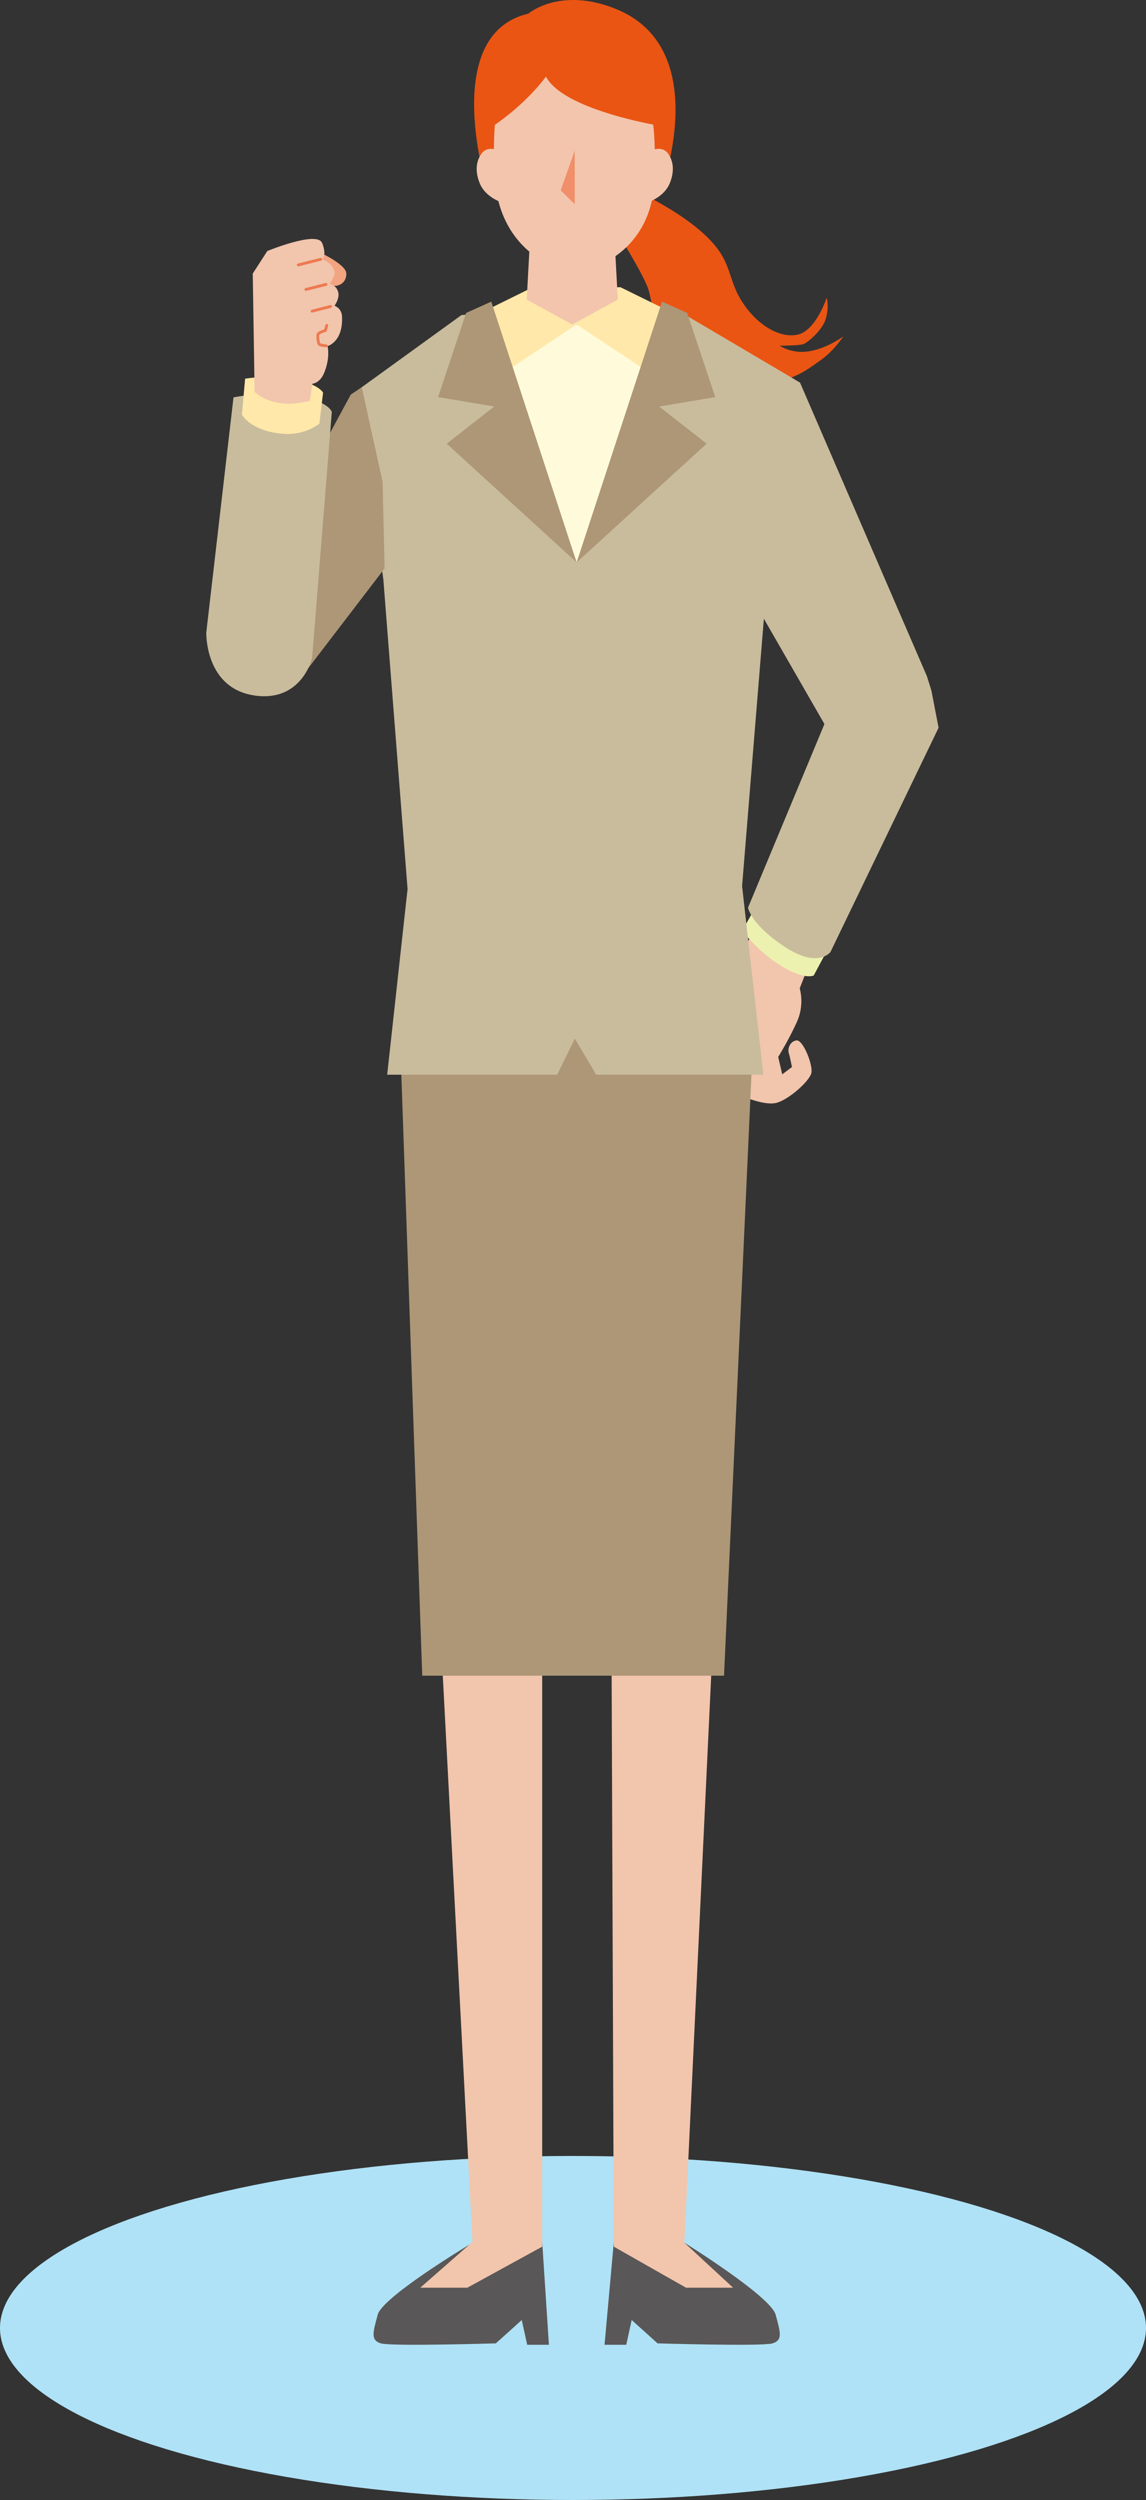 <svg width="100" height="218" viewBox="0 0 100 218" fill="none" xmlns="http://www.w3.org/2000/svg">
<rect x="0" y="0" width="100" height="218" fill="#333333" stroke="none"/>
<ellipse cx="50" cy="203" rx="50" ry="15" fill="#AFE2F6"/>
<g clip-path="url(#clip0_517_1633)">
<path d="M72.07 27.757C72.372 26.69 72.134 25.968 72.134 25.968C72.134 25.968 71.207 28.831 69.597 29.183C67.981 29.535 65.884 28.238 64.603 26.062C63.323 23.885 63.978 22.506 60.907 19.954C57.837 17.402 53.261 15.63 53.261 15.63L52.728 18.487C52.728 18.487 56.175 23.785 56.609 25.34C57.05 26.895 56.864 28.368 59.483 31.46C62.101 34.551 65.889 33.689 67.743 33.302C69.597 32.915 70.553 32.158 71.659 31.372C72.766 30.585 73.594 29.33 73.594 29.33C73.594 29.33 72.261 30.333 70.68 30.62C69.099 30.908 68.044 30.145 68.044 30.145C68.044 30.145 69.805 30.145 70.147 29.993C70.489 29.84 71.769 28.825 72.07 27.757Z" fill="#EA5514"/>
<path d="M69.498 90.724C70.072 90.647 70.929 92.812 70.808 93.534C70.686 94.256 68.705 96.004 67.65 96.192C66.596 96.38 64.916 95.652 64.157 95.335C63.398 95.018 62.298 90.636 62.419 88.787C62.501 87.585 64.754 83.073 64.754 83.073L66.614 79.57L71.236 82.492L69.782 86.183C69.782 86.183 70.24 87.585 69.527 89.139C68.82 90.694 67.905 92.167 67.905 92.167L68.259 93.681L69.104 93.047C69.104 93.047 68.954 92.231 68.832 91.838C68.71 91.445 68.925 90.806 69.498 90.724Z" fill="#F2C5AD"/>
<path d="M67.546 83.818C65.988 82.739 64.76 81.166 64.76 81.166L66.521 78.074C66.521 78.074 66.851 78.901 69.29 80.779C70.975 82.076 72.47 82.328 72.47 82.328L71.004 85.062C71.004 85.062 70.083 85.572 67.546 83.824V83.818Z" fill="#EDF1B0"/>
<path d="M68.433 82.533C65.467 80.568 65.275 79.142 65.275 79.142L73.246 60.003L80.87 58.924L81.275 60.22L81.901 63.459L72.47 83.008C72.47 83.008 71.398 84.504 68.438 82.539L68.433 82.533Z" fill="#C9BC9C"/>
<path d="M64.586 50.358L63.706 45.84L68.803 32.768L69.811 33.366L80.864 58.924L77.522 63.119L72.997 64.973L64.586 50.358Z" fill="#C9BC9C"/>
<path d="M43.268 204.341L45.528 202.305L46.003 204.464H47.897L47.312 195.493L41.235 195.564C41.235 195.564 33.403 200.234 32.963 201.836C32.523 203.438 32.343 204.065 33.229 204.341C34.116 204.617 43.268 204.341 43.268 204.341Z" fill="#595757"/>
<path d="M40.778 199.489L47.312 195.91V135.684H38.09L41.229 195.493L36.67 199.489H40.778Z" fill="#F2C5AD"/>
<path d="M57.374 204.341C57.374 204.341 66.533 204.617 67.413 204.341C68.299 204.065 68.12 203.438 67.68 201.836C67.239 200.234 59.72 195.564 59.72 195.564L53.562 195.493L52.752 204.464H54.646L55.121 202.305L57.38 204.341H57.374Z" fill="#595757"/>
<path d="M53.331 135.684L53.562 195.91L59.865 199.489H63.972L59.72 195.564L62.553 135.684H53.331Z" fill="#F2C5AD"/>
<path d="M65.773 89.357H34.869L36.844 146.121H63.178L65.773 89.357Z" fill="#AD9777"/>
<path d="M68.803 32.768L59.819 27.47L55.439 27.159L50.046 29.3L44.653 27.159L40.273 27.47L31.219 34.018L33.45 50.516L35.564 77.523L33.785 93.716H48.615L50.162 90.571L52.027 93.716H66.614L64.754 77.27L66.973 50.064L68.803 32.768Z" fill="#C9BC9C"/>
<path d="M50.318 28.291L43.906 31.354L50.318 49.043L56.737 31.354L50.318 28.291Z" fill="#FFFBDA"/>
<path d="M56.847 32.621L58.208 27.047L54.147 25.047H46.495L42.434 27.047L43.795 32.621L50.318 28.291L56.847 32.621Z" fill="#FFE8A9"/>
<path d="M50.318 49.043L42.869 26.302L40.673 27.288L38.228 34.628L43.123 35.449L38.982 38.688L50.318 49.043Z" fill="#AD9777"/>
<path d="M59.964 27.288L57.768 26.302L50.318 49.043L61.661 38.688L57.519 35.449L62.414 34.628L59.964 27.288Z" fill="#AD9777"/>
<path d="M33.56 49.566L33.386 42.02L31.567 33.771L30.611 34.405L21.406 51.408L22.542 56.724L26.886 58.284L33.56 49.566Z" fill="#AD9777"/>
<path d="M22.269 60.66C26.353 61.212 27.234 57.381 27.234 57.381L28.954 35.919C28.954 35.919 28.659 34.827 25.386 34.516C22.113 34.205 20.375 34.657 20.375 34.657L18 55.157C18 55.157 17.861 60.062 22.269 60.654V60.66Z" fill="#C9BC9C"/>
<path d="M27.871 36.94L28.19 34.235C28.19 34.235 27.755 33.331 24.905 32.956C23.156 32.727 21.389 33.02 21.389 33.02L21.111 36.147C21.111 36.147 21.835 37.591 24.679 37.825C26.643 37.99 27.871 36.94 27.871 36.94Z" fill="#FFE8A9"/>
<path d="M30.217 23.832C30.188 23.093 28.103 22.107 28.103 22.107L27.315 24.618C27.315 24.618 29.047 24.982 29.383 24.918C29.719 24.853 30.246 24.572 30.217 23.832Z" fill="#F3A481"/>
<path d="M28.103 21.186C27.674 20.101 23.324 21.89 23.324 21.89L22.055 23.856L22.217 34.158C22.217 34.158 23.028 35.062 24.87 35.197C25.803 35.267 27.031 34.956 27.031 34.956L27.263 33.46C27.263 33.46 27.918 33.425 28.288 32.51C28.844 31.149 28.584 30.18 28.584 30.18C28.584 30.18 29.974 29.811 29.841 27.552C29.8 26.871 29.192 26.66 29.192 26.66C29.192 26.66 29.638 26.038 29.522 25.522C29.354 24.794 28.758 24.783 28.758 24.783C28.758 24.783 29.296 24.014 29.186 23.662C28.931 22.835 28.126 22.612 28.126 22.612C28.126 22.612 28.537 22.277 28.114 21.192L28.103 21.186Z" fill="#F2C5AD"/>
<path d="M28.022 22.723C28.085 22.706 28.126 22.641 28.109 22.577C28.091 22.512 28.027 22.471 27.964 22.489L25.994 22.982C25.93 22.999 25.89 23.064 25.907 23.128C25.919 23.181 25.971 23.222 26.023 23.222C26.035 23.222 26.041 23.222 26.052 23.222L28.022 22.729V22.723Z" fill="#ED7950"/>
<path d="M28.485 24.912C28.549 24.894 28.589 24.83 28.572 24.765C28.555 24.701 28.491 24.66 28.427 24.677L26.66 25.123C26.596 25.141 26.556 25.205 26.573 25.27C26.585 25.323 26.637 25.364 26.689 25.364C26.701 25.364 26.707 25.364 26.718 25.364L28.485 24.918V24.912Z" fill="#ED7950"/>
<path d="M28.885 26.836C28.949 26.819 28.989 26.754 28.972 26.689C28.955 26.625 28.891 26.584 28.827 26.602L27.199 27.012C27.136 27.03 27.095 27.094 27.112 27.159C27.124 27.212 27.176 27.253 27.228 27.253C27.24 27.253 27.246 27.253 27.257 27.253L28.885 26.842V26.836Z" fill="#ED7950"/>
<path d="M28.427 28.942C28.468 28.931 28.502 28.901 28.514 28.855L28.636 28.403C28.653 28.338 28.618 28.268 28.549 28.25C28.485 28.233 28.416 28.274 28.398 28.338L28.294 28.726C28.045 28.802 27.686 28.937 27.634 29.119C27.587 29.283 27.61 29.999 27.813 30.139C27.952 30.233 28.346 30.274 28.462 30.28C28.462 30.28 28.468 30.28 28.473 30.28C28.537 30.28 28.589 30.233 28.595 30.169C28.595 30.104 28.549 30.04 28.485 30.034C28.271 30.016 28.004 29.969 27.946 29.928C27.883 29.852 27.819 29.33 27.865 29.183C27.894 29.13 28.166 29.007 28.421 28.937L28.427 28.942Z" fill="#ED7950"/>
<path d="M53.73 0.774C48.853 -1.185 46.101 1.191 46.101 1.191C38.234 3.027 42.556 16.645 42.556 16.645L57.629 16.786C57.629 16.786 62.42 4.265 53.724 0.774H53.73Z" fill="#EA5514"/>
<path d="M49.554 23.668C49.942 23.768 50.342 23.774 50.73 23.68C52.369 23.281 56.917 21.62 57.142 15.466C57.189 14.216 57.131 11.799 56.998 10.866C54.663 10.414 48.899 9.07 47.642 6.683C46.003 8.859 43.894 10.396 43.188 10.883C43.083 11.81 43.06 14.228 43.153 15.472C43.61 21.573 47.944 23.257 49.554 23.674V23.668Z" fill="#F3C5AD"/>
<path d="M43.773 17.648L43.633 13.201C43.633 13.201 42.608 12.597 42.023 13.389C41.438 14.175 41.513 15.178 41.884 16.035C42.388 17.209 43.767 17.648 43.767 17.648H43.773Z" fill="#F3C5AD"/>
<path d="M58.289 13.383C57.71 12.597 56.679 13.195 56.679 13.195L56.54 17.642C56.54 17.642 57.919 17.197 58.423 16.029C58.794 15.166 58.869 14.169 58.284 13.383H58.289Z" fill="#F3C5AD"/>
<path d="M48.928 16.604L50.151 17.801V13.131L48.928 16.604Z" fill="#F08F69"/>
<path d="M53.487 18.317L49.936 18.329L46.385 18.317L45.962 26.126L49.936 28.297L53.91 26.126L53.487 18.317Z" fill="#F3C5AD"/>
</g>
<defs>
<clipPath id="clip0_517_1633">
<rect width="63.895" height="204.464" fill="white" transform="translate(18 -0)"/>
</clipPath>
</defs>
</svg>
